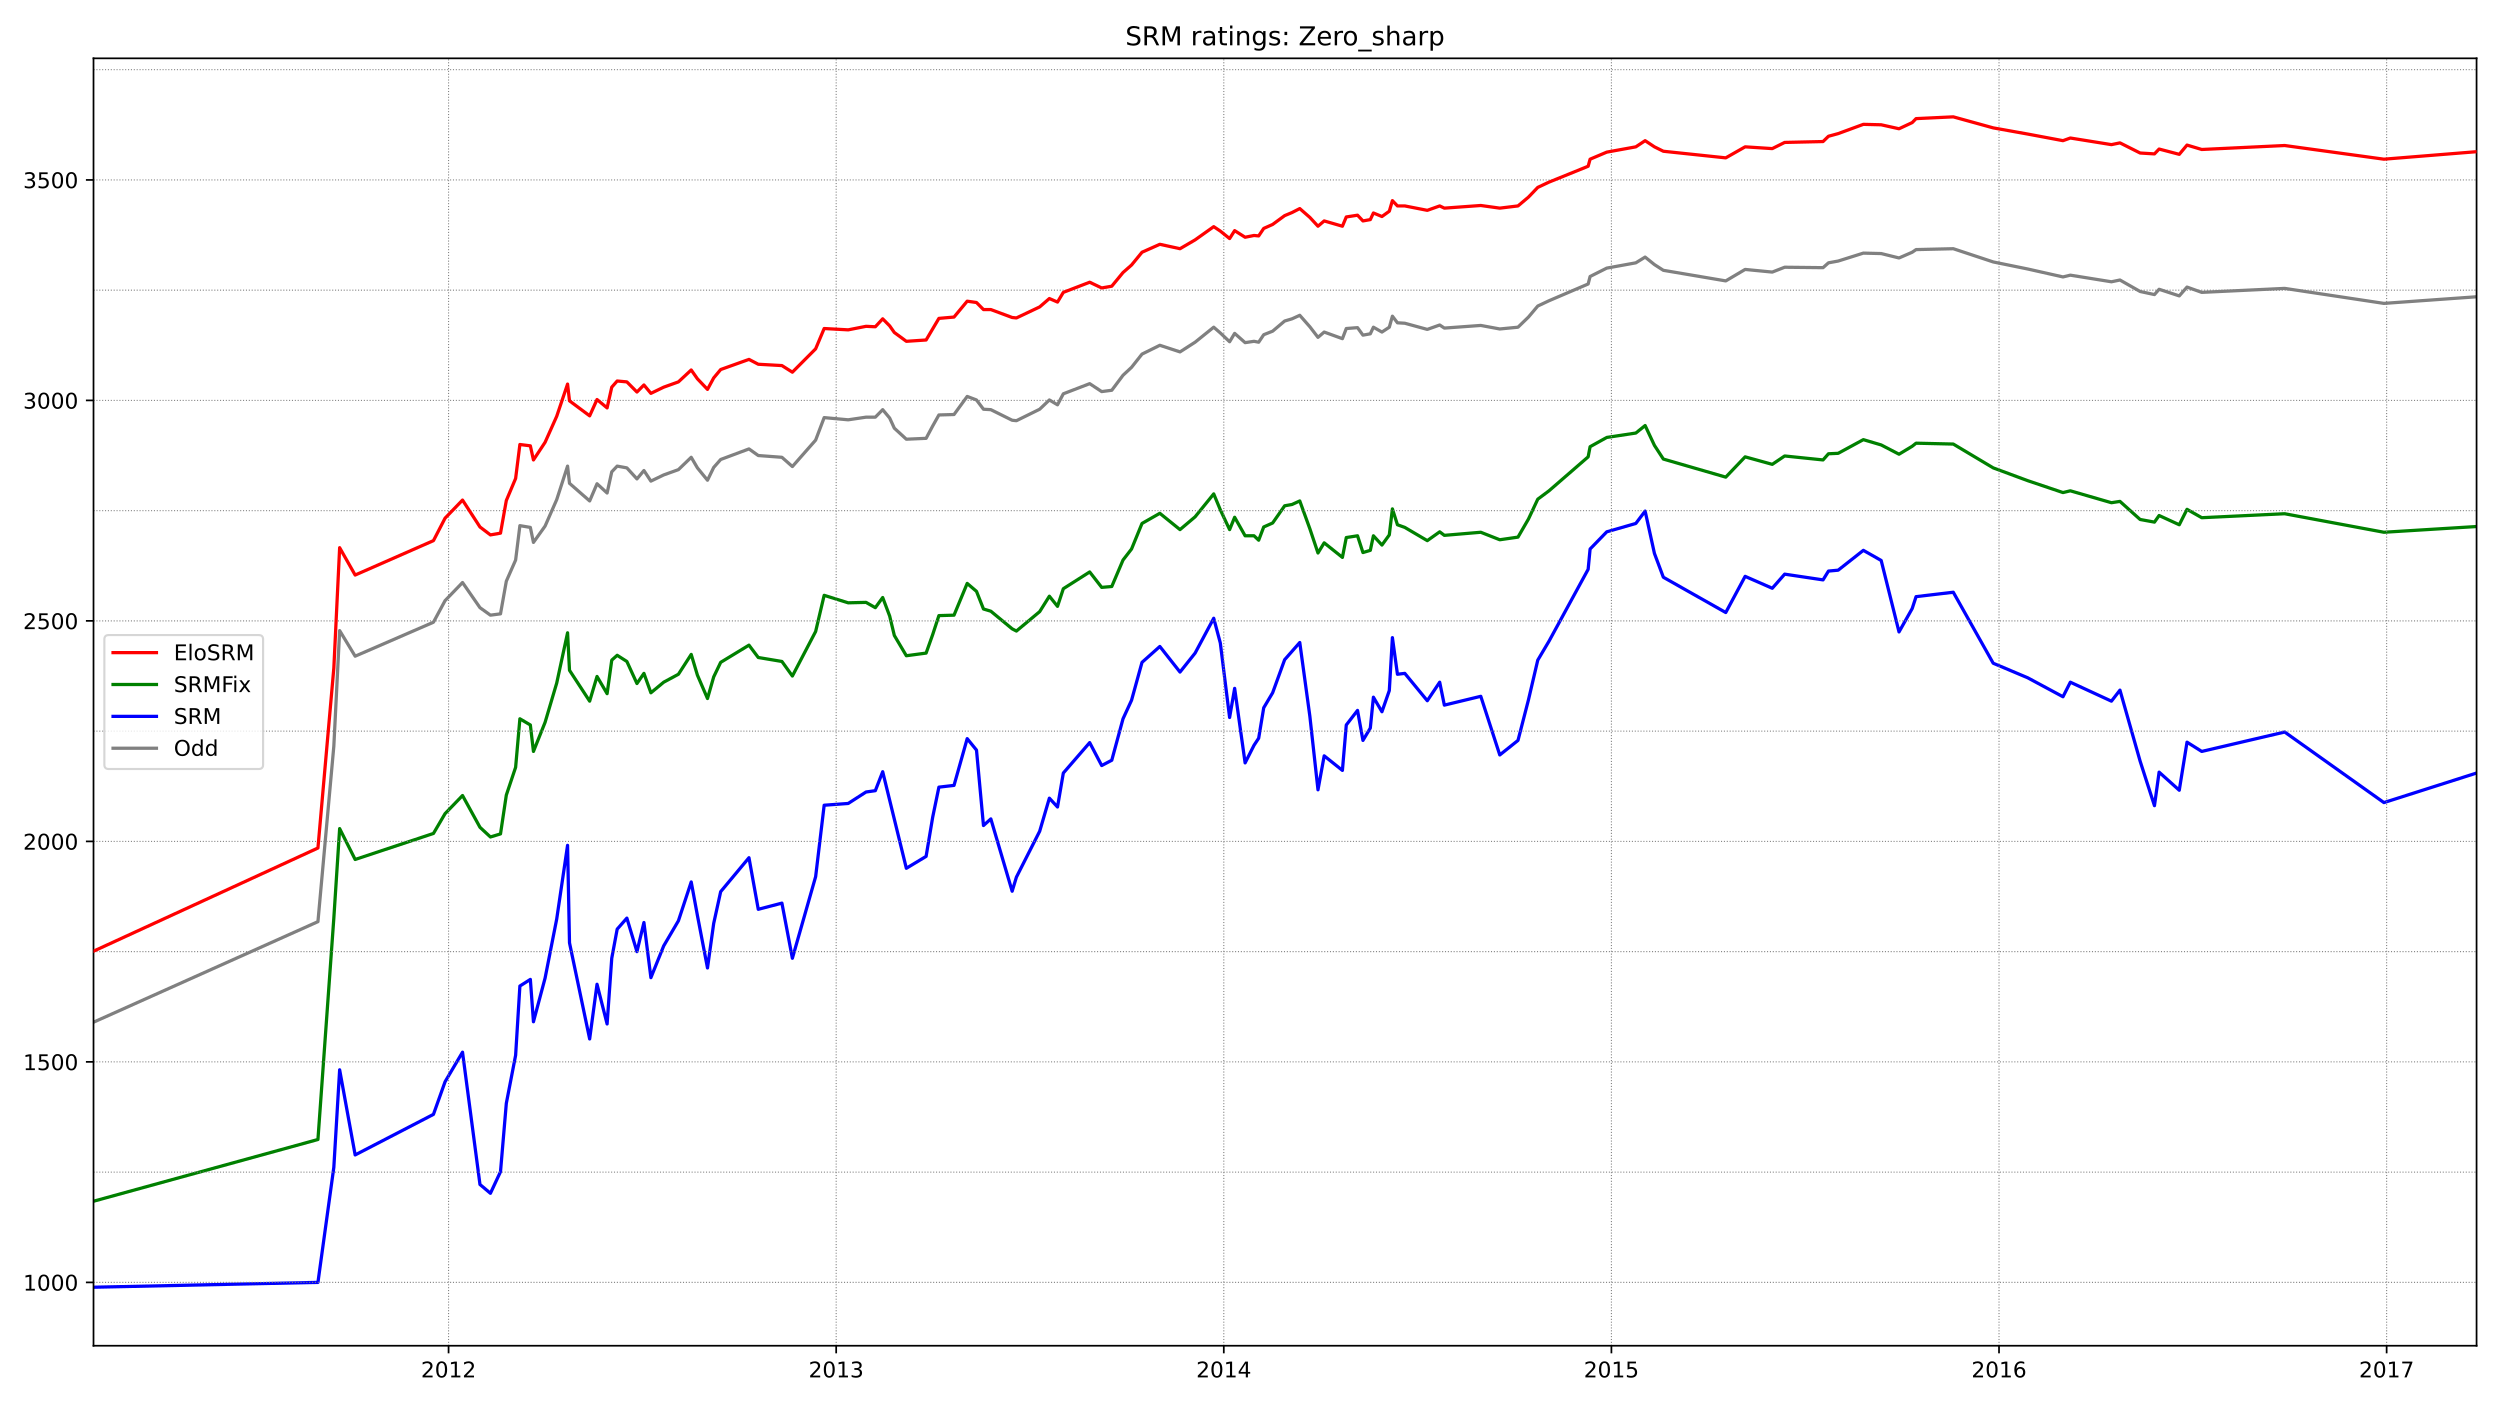 <?xml version="1.0" encoding="utf-8" standalone="no"?>
<!DOCTYPE svg PUBLIC "-//W3C//DTD SVG 1.1//EN"
  "http://www.w3.org/Graphics/SVG/1.1/DTD/svg11.dtd">
<!-- Created with matplotlib (https://matplotlib.org/) -->
<svg height="648pt" version="1.1" viewBox="0 0 1152 648" width="1152pt" xmlns="http://www.w3.org/2000/svg" xmlns:xlink="http://www.w3.org/1999/xlink">
 <defs>
  <style type="text/css">*{stroke-linecap:butt;stroke-linejoin:round;}</style>
 </defs>
 <g id="figure_1">
  <g id="patch_1">
   <path d="M 0 648 
L 1152 648 
L 1152 0 
L 0 0 
z
" style="fill:#ffffff;"/>
  </g>
  <g id="axes_1">
   <g id="patch_2">
    <path d="M 43.09 620.12 
L 1141.2 620.12 
L 1141.2 26.88 
L 43.09 26.88 
z
" style="fill:#ffffff;"/>
   </g>
   <g id="line2d_1">
    <path clip-path="url(#pbcc08c3bac)" d="M 43.09 471.028 
L 146.507 424.697 
L 153.83 343.821 
L 156.509 290.581 
L 163.653 302.367 
L 199.733 286.72 
L 205.092 276.763 
L 213.129 268.431 
L 221.167 280.014 
L 225.989 283.468 
L 230.633 282.859 
L 233.312 267.822 
L 237.599 258.068 
L 239.564 242.218 
L 244.386 243.03 
L 245.815 249.939 
L 251.174 242.421 
L 256.532 230.228 
L 261.533 214.785 
L 262.426 222.71 
L 271.714 230.838 
L 275.108 222.913 
L 279.752 227.18 
L 281.895 217.426 
L 284.396 214.785 
L 288.861 215.598 
L 293.505 220.678 
L 296.72 216.817 
L 299.935 221.694 
L 305.829 218.849 
L 312.616 216.41 
L 318.511 210.721 
L 321.368 215.598 
L 326.012 221.287 
L 328.87 215.394 
L 332.085 211.737 
L 345.124 206.86 
L 349.411 209.908 
L 360.306 210.721 
L 365.128 214.988 
L 375.845 202.796 
L 379.775 192.432 
L 390.849 193.448 
L 399.065 192.229 
L 403.352 192.229 
L 406.745 188.774 
L 409.96 192.635 
L 412.104 197.309 
L 417.641 202.389 
L 426.75 201.983 
L 429.786 196.293 
L 432.644 191.213 
L 439.61 191.01 
L 445.683 182.678 
L 449.969 184.304 
L 453.184 188.571 
L 456.578 188.774 
L 466.402 193.651 
L 468.366 193.854 
L 479.083 188.571 
L 483.549 184.304 
L 487.299 186.539 
L 489.979 181.459 
L 502.124 176.785 
L 507.661 180.443 
L 512.305 179.833 
L 517.485 172.924 
L 521.414 169.267 
L 526.237 163.17 
L 534.453 159.106 
L 543.741 162.154 
L 550.707 157.684 
L 559.28 150.775 
L 562.317 153.416 
L 566.603 157.481 
L 568.925 153.62 
L 573.748 157.887 
L 577.856 157.277 
L 579.999 157.684 
L 582.321 154.229 
L 586.429 152.604 
L 591.966 147.93 
L 595.36 146.914 
L 598.932 145.288 
L 603.576 150.572 
L 607.327 155.449 
L 610.185 153.01 
L 618.58 156.058 
L 620.366 151.384 
L 625.546 150.978 
L 628.046 154.432 
L 631.44 153.823 
L 632.869 150.775 
L 636.798 153.01 
L 640.192 150.775 
L 641.621 145.695 
L 643.943 148.743 
L 647.336 148.946 
L 657.696 151.791 
L 663.411 149.759 
L 665.555 151.181 
L 682.344 149.962 
L 691.096 151.588 
L 699.491 150.775 
L 704.314 146.101 
L 708.6 141.021 
L 713.78 138.582 
L 731.82 130.861 
L 732.713 127.406 
L 740.393 123.545 
L 753.789 121.107 
L 758.076 118.465 
L 762.363 121.92 
L 766.471 124.561 
L 795.227 129.438 
L 804.158 124.155 
L 816.661 125.374 
L 822.377 123.139 
L 840.059 123.342 
L 842.56 121.107 
L 847.025 120.294 
L 858.635 116.636 
L 866.851 116.839 
L 875.067 118.871 
L 881.14 116.23 
L 882.926 115.011 
L 900.073 114.604 
L 918.47 120.7 
L 934.367 123.952 
L 950.62 127.609 
L 954.014 126.796 
L 972.947 129.845 
L 976.876 129.032 
L 986.164 134.315 
L 992.773 135.738 
L 994.916 133.299 
L 1004.204 136.347 
L 1007.776 132.283 
L 1014.564 134.721 
L 1052.787 132.893 
L 1098.512 139.802 
L 1141.2 136.754 
L 1141.2 136.754 
" style="fill:none;stroke:#808080;stroke-linecap:square;stroke-width:1.5;"/>
   </g>
   <g id="line2d_2">
    <path clip-path="url(#pbcc08c3bac)" d="M 43.09 593.155 
L 146.507 590.919 
L 153.83 537.882 
L 156.509 492.974 
L 163.653 532.193 
L 199.733 513.498 
L 205.092 498.46 
L 213.129 484.846 
L 221.167 545.808 
L 225.989 549.872 
L 230.633 539.915 
L 233.312 508.418 
L 237.599 486.268 
L 239.564 454.365 
L 244.386 451.317 
L 245.815 470.824 
L 251.174 450.707 
L 256.532 423.477 
L 261.533 389.542 
L 262.426 434.451 
L 271.714 478.749 
L 275.108 453.552 
L 279.752 471.84 
L 281.895 441.563 
L 284.396 428.151 
L 288.861 423.071 
L 293.505 438.515 
L 296.72 425.103 
L 299.935 450.504 
L 305.829 435.873 
L 312.616 424.29 
L 318.511 406.408 
L 321.368 421.852 
L 326.012 446.033 
L 328.87 425.509 
L 332.085 410.879 
L 345.124 395.232 
L 349.411 419.007 
L 360.306 416.162 
L 365.128 441.563 
L 375.845 403.97 
L 379.775 371.05 
L 390.849 370.237 
L 399.065 364.954 
L 403.352 364.344 
L 406.745 355.607 
L 417.641 400.109 
L 426.75 394.622 
L 429.786 376.537 
L 432.644 362.719 
L 439.61 361.906 
L 445.683 340.366 
L 449.969 345.649 
L 453.184 380.398 
L 456.578 377.35 
L 466.402 410.675 
L 468.366 404.173 
L 479.083 383.039 
L 483.549 367.799 
L 487.299 371.863 
L 489.979 356.216 
L 502.124 342.195 
L 507.661 352.762 
L 512.305 350.323 
L 517.485 331.222 
L 521.414 322.687 
L 526.237 305.211 
L 534.453 297.896 
L 543.741 309.682 
L 550.707 300.944 
L 559.28 284.891 
L 562.317 296.27 
L 566.603 330.612 
L 568.925 317.201 
L 573.748 351.542 
L 577.856 343.414 
L 579.999 340.163 
L 582.321 326.142 
L 586.429 319.233 
L 591.966 303.992 
L 598.932 296.067 
L 603.576 330.003 
L 607.327 363.938 
L 610.185 348.291 
L 618.58 354.997 
L 620.366 334.067 
L 625.546 327.361 
L 628.046 341.179 
L 631.44 335.489 
L 632.869 321.265 
L 636.798 327.971 
L 640.192 318.217 
L 641.621 293.832 
L 643.943 310.698 
L 647.336 310.292 
L 657.696 322.89 
L 663.411 314.356 
L 665.555 324.922 
L 682.344 320.858 
L 691.096 347.885 
L 699.491 341.179 
L 704.314 322.484 
L 708.6 304.195 
L 713.78 295.458 
L 731.82 262.335 
L 732.713 252.987 
L 740.393 245.062 
L 753.789 241.202 
L 758.076 235.512 
L 762.363 255.02 
L 766.471 265.993 
L 795.227 282.249 
L 804.158 265.586 
L 816.661 271.073 
L 822.377 264.57 
L 840.059 267.212 
L 842.56 263.148 
L 847.025 262.741 
L 858.635 253.597 
L 866.851 258.271 
L 875.067 291.19 
L 881.14 280.42 
L 882.926 274.934 
L 900.073 272.902 
L 918.47 305.618 
L 934.367 312.324 
L 950.62 321.062 
L 954.014 314.356 
L 972.947 323.094 
L 976.876 318.013 
L 986.164 350.73 
L 992.773 371.253 
L 994.916 355.81 
L 1004.204 364.141 
L 1007.776 341.992 
L 1014.564 346.259 
L 1052.787 337.318 
L 1098.512 369.831 
L 1141.2 356.216 
L 1141.2 356.216 
" style="fill:none;stroke:#0000ff;stroke-linecap:square;stroke-width:1.5;"/>
   </g>
   <g id="matplotlib.axis_1">
    <g id="xtick_1">
     <g id="line2d_3">
      <defs>
       <path d="M 0 0 
L 0 3.5 
" id="m3143608133" style="stroke:#000000;stroke-width:0.8;"/>
      </defs>
      <g>
       <use style="stroke:#000000;stroke-width:0.8;" x="206.699" xlink:href="#m3143608133" y="620.12"/>
      </g>
     </g>
     <g id="text_1">
      <!-- 2012 -->
      <g transform="translate(193.974 634.718)scale(0.1 -0.1)">
       <defs>
        <path d="M 19.188 8.297 
L 53.609 8.297 
L 53.609 0 
L 7.328 0 
L 7.328 8.297 
Q 12.938 14.109 22.625 23.891 
Q 32.328 33.688 34.812 36.531 
Q 39.547 41.844 41.422 45.531 
Q 43.312 49.219 43.312 52.781 
Q 43.312 58.594 39.234 62.25 
Q 35.156 65.922 28.609 65.922 
Q 23.969 65.922 18.812 64.312 
Q 13.672 62.703 7.812 59.422 
L 7.812 69.391 
Q 13.766 71.781 18.938 73 
Q 24.125 74.219 28.422 74.219 
Q 39.75 74.219 46.484 68.547 
Q 53.219 62.891 53.219 53.422 
Q 53.219 48.922 51.531 44.891 
Q 49.859 40.875 45.406 35.406 
Q 44.188 33.984 37.641 27.219 
Q 31.109 20.453 19.188 8.297 
z
" id="DejaVuSans-50"/>
        <path d="M 31.781 66.406 
Q 24.172 66.406 20.328 58.906 
Q 16.5 51.422 16.5 36.375 
Q 16.5 21.391 20.328 13.891 
Q 24.172 6.391 31.781 6.391 
Q 39.453 6.391 43.281 13.891 
Q 47.125 21.391 47.125 36.375 
Q 47.125 51.422 43.281 58.906 
Q 39.453 66.406 31.781 66.406 
z
M 31.781 74.219 
Q 44.047 74.219 50.516 64.516 
Q 56.984 54.828 56.984 36.375 
Q 56.984 17.969 50.516 8.266 
Q 44.047 -1.422 31.781 -1.422 
Q 19.531 -1.422 13.062 8.266 
Q 6.594 17.969 6.594 36.375 
Q 6.594 54.828 13.062 64.516 
Q 19.531 74.219 31.781 74.219 
z
" id="DejaVuSans-48"/>
        <path d="M 12.406 8.297 
L 28.516 8.297 
L 28.516 63.922 
L 10.984 60.406 
L 10.984 69.391 
L 28.422 72.906 
L 38.281 72.906 
L 38.281 8.297 
L 54.391 8.297 
L 54.391 0 
L 12.406 0 
z
" id="DejaVuSans-49"/>
       </defs>
       <use xlink:href="#DejaVuSans-50"/>
       <use x="63.623" xlink:href="#DejaVuSans-48"/>
       <use x="127.246" xlink:href="#DejaVuSans-49"/>
       <use x="190.869" xlink:href="#DejaVuSans-50"/>
      </g>
     </g>
    </g>
    <g id="xtick_2">
     <g id="line2d_4">
      <g>
       <use style="stroke:#000000;stroke-width:0.8;" x="385.312" xlink:href="#m3143608133" y="620.12"/>
      </g>
     </g>
     <g id="text_2">
      <!-- 2013 -->
      <g transform="translate(372.587 634.718)scale(0.1 -0.1)">
       <defs>
        <path d="M 40.578 39.312 
Q 47.656 37.797 51.625 33 
Q 55.609 28.219 55.609 21.188 
Q 55.609 10.406 48.188 4.484 
Q 40.766 -1.422 27.094 -1.422 
Q 22.516 -1.422 17.656 -0.516 
Q 12.797 0.391 7.625 2.203 
L 7.625 11.719 
Q 11.719 9.328 16.594 8.109 
Q 21.484 6.891 26.812 6.891 
Q 36.078 6.891 40.938 10.547 
Q 45.797 14.203 45.797 21.188 
Q 45.797 27.641 41.281 31.266 
Q 36.766 34.906 28.719 34.906 
L 20.219 34.906 
L 20.219 43.016 
L 29.109 43.016 
Q 36.375 43.016 40.234 45.922 
Q 44.094 48.828 44.094 54.297 
Q 44.094 59.906 40.109 62.906 
Q 36.141 65.922 28.719 65.922 
Q 24.656 65.922 20.016 65.031 
Q 15.375 64.156 9.812 62.312 
L 9.812 71.094 
Q 15.438 72.656 20.344 73.438 
Q 25.25 74.219 29.594 74.219 
Q 40.828 74.219 47.359 69.109 
Q 53.906 64.016 53.906 55.328 
Q 53.906 49.266 50.438 45.094 
Q 46.969 40.922 40.578 39.312 
z
" id="DejaVuSans-51"/>
       </defs>
       <use xlink:href="#DejaVuSans-50"/>
       <use x="63.623" xlink:href="#DejaVuSans-48"/>
       <use x="127.246" xlink:href="#DejaVuSans-49"/>
       <use x="190.869" xlink:href="#DejaVuSans-51"/>
      </g>
     </g>
    </g>
    <g id="xtick_3">
     <g id="line2d_5">
      <g>
       <use style="stroke:#000000;stroke-width:0.8;" x="563.924" xlink:href="#m3143608133" y="620.12"/>
      </g>
     </g>
     <g id="text_3">
      <!-- 2014 -->
      <g transform="translate(551.199 634.718)scale(0.1 -0.1)">
       <defs>
        <path d="M 37.797 64.312 
L 12.891 25.391 
L 37.797 25.391 
z
M 35.203 72.906 
L 47.609 72.906 
L 47.609 25.391 
L 58.016 25.391 
L 58.016 17.188 
L 47.609 17.188 
L 47.609 0 
L 37.797 0 
L 37.797 17.188 
L 4.891 17.188 
L 4.891 26.703 
z
" id="DejaVuSans-52"/>
       </defs>
       <use xlink:href="#DejaVuSans-50"/>
       <use x="63.623" xlink:href="#DejaVuSans-48"/>
       <use x="127.246" xlink:href="#DejaVuSans-49"/>
       <use x="190.869" xlink:href="#DejaVuSans-52"/>
      </g>
     </g>
    </g>
    <g id="xtick_4">
     <g id="line2d_6">
      <g>
       <use style="stroke:#000000;stroke-width:0.8;" x="742.537" xlink:href="#m3143608133" y="620.12"/>
      </g>
     </g>
     <g id="text_4">
      <!-- 2015 -->
      <g transform="translate(729.812 634.718)scale(0.1 -0.1)">
       <defs>
        <path d="M 10.797 72.906 
L 49.516 72.906 
L 49.516 64.594 
L 19.828 64.594 
L 19.828 46.734 
Q 21.969 47.469 24.109 47.828 
Q 26.266 48.188 28.422 48.188 
Q 40.625 48.188 47.75 41.5 
Q 54.891 34.812 54.891 23.391 
Q 54.891 11.625 47.562 5.094 
Q 40.234 -1.422 26.906 -1.422 
Q 22.312 -1.422 17.547 -0.641 
Q 12.797 0.141 7.719 1.703 
L 7.719 11.625 
Q 12.109 9.234 16.797 8.062 
Q 21.484 6.891 26.703 6.891 
Q 35.156 6.891 40.078 11.328 
Q 45.016 15.766 45.016 23.391 
Q 45.016 31 40.078 35.438 
Q 35.156 39.891 26.703 39.891 
Q 22.75 39.891 18.812 39.016 
Q 14.891 38.141 10.797 36.281 
z
" id="DejaVuSans-53"/>
       </defs>
       <use xlink:href="#DejaVuSans-50"/>
       <use x="63.623" xlink:href="#DejaVuSans-48"/>
       <use x="127.246" xlink:href="#DejaVuSans-49"/>
       <use x="190.869" xlink:href="#DejaVuSans-53"/>
      </g>
     </g>
    </g>
    <g id="xtick_5">
     <g id="line2d_7">
      <g>
       <use style="stroke:#000000;stroke-width:0.8;" x="921.149" xlink:href="#m3143608133" y="620.12"/>
      </g>
     </g>
     <g id="text_5">
      <!-- 2016 -->
      <g transform="translate(908.424 634.718)scale(0.1 -0.1)">
       <defs>
        <path d="M 33.016 40.375 
Q 26.375 40.375 22.484 35.828 
Q 18.609 31.297 18.609 23.391 
Q 18.609 15.531 22.484 10.953 
Q 26.375 6.391 33.016 6.391 
Q 39.656 6.391 43.531 10.953 
Q 47.406 15.531 47.406 23.391 
Q 47.406 31.297 43.531 35.828 
Q 39.656 40.375 33.016 40.375 
z
M 52.594 71.297 
L 52.594 62.312 
Q 48.875 64.062 45.094 64.984 
Q 41.312 65.922 37.594 65.922 
Q 27.828 65.922 22.672 59.328 
Q 17.531 52.734 16.797 39.406 
Q 19.672 43.656 24.016 45.922 
Q 28.375 48.188 33.594 48.188 
Q 44.578 48.188 50.953 41.516 
Q 57.328 34.859 57.328 23.391 
Q 57.328 12.156 50.688 5.359 
Q 44.047 -1.422 33.016 -1.422 
Q 20.359 -1.422 13.672 8.266 
Q 6.984 17.969 6.984 36.375 
Q 6.984 53.656 15.188 63.938 
Q 23.391 74.219 37.203 74.219 
Q 40.922 74.219 44.703 73.484 
Q 48.484 72.75 52.594 71.297 
z
" id="DejaVuSans-54"/>
       </defs>
       <use xlink:href="#DejaVuSans-50"/>
       <use x="63.623" xlink:href="#DejaVuSans-48"/>
       <use x="127.246" xlink:href="#DejaVuSans-49"/>
       <use x="190.869" xlink:href="#DejaVuSans-54"/>
      </g>
     </g>
    </g>
    <g id="xtick_6">
     <g id="line2d_8">
      <g>
       <use style="stroke:#000000;stroke-width:0.8;" x="1099.762" xlink:href="#m3143608133" y="620.12"/>
      </g>
     </g>
     <g id="text_6">
      <!-- 2017 -->
      <g transform="translate(1087.037 634.718)scale(0.1 -0.1)">
       <defs>
        <path d="M 8.203 72.906 
L 55.078 72.906 
L 55.078 68.703 
L 28.609 0 
L 18.312 0 
L 43.219 64.594 
L 8.203 64.594 
z
" id="DejaVuSans-55"/>
       </defs>
       <use xlink:href="#DejaVuSans-50"/>
       <use x="63.623" xlink:href="#DejaVuSans-48"/>
       <use x="127.246" xlink:href="#DejaVuSans-49"/>
       <use x="190.869" xlink:href="#DejaVuSans-55"/>
      </g>
     </g>
    </g>
   </g>
   <g id="matplotlib.axis_2">
    <g id="ytick_1">
     <g id="line2d_9">
      <defs>
       <path d="M 0 0 
L -3.5 0 
" id="mf560a8e927" style="stroke:#000000;stroke-width:0.8;"/>
      </defs>
      <g>
       <use style="stroke:#000000;stroke-width:0.8;" x="43.09" xlink:href="#mf560a8e927" y="590.919"/>
      </g>
     </g>
     <g id="text_7">
      <!-- 1000 -->
      <g transform="translate(10.64 594.718)scale(0.1 -0.1)">
       <use xlink:href="#DejaVuSans-49"/>
       <use x="63.623" xlink:href="#DejaVuSans-48"/>
       <use x="127.246" xlink:href="#DejaVuSans-48"/>
       <use x="190.869" xlink:href="#DejaVuSans-48"/>
      </g>
     </g>
    </g>
    <g id="ytick_2">
     <g id="line2d_10">
      <g>
       <use style="stroke:#000000;stroke-width:0.8;" x="43.09" xlink:href="#mf560a8e927" y="489.316"/>
      </g>
     </g>
     <g id="text_8">
      <!-- 1500 -->
      <g transform="translate(10.64 493.115)scale(0.1 -0.1)">
       <use xlink:href="#DejaVuSans-49"/>
       <use x="63.623" xlink:href="#DejaVuSans-53"/>
       <use x="127.246" xlink:href="#DejaVuSans-48"/>
       <use x="190.869" xlink:href="#DejaVuSans-48"/>
      </g>
     </g>
    </g>
    <g id="ytick_3">
     <g id="line2d_11">
      <g>
       <use style="stroke:#000000;stroke-width:0.8;" x="43.09" xlink:href="#mf560a8e927" y="387.713"/>
      </g>
     </g>
     <g id="text_9">
      <!-- 2000 -->
      <g transform="translate(10.64 391.512)scale(0.1 -0.1)">
       <use xlink:href="#DejaVuSans-50"/>
       <use x="63.623" xlink:href="#DejaVuSans-48"/>
       <use x="127.246" xlink:href="#DejaVuSans-48"/>
       <use x="190.869" xlink:href="#DejaVuSans-48"/>
      </g>
     </g>
    </g>
    <g id="ytick_4">
     <g id="line2d_12">
      <g>
       <use style="stroke:#000000;stroke-width:0.8;" x="43.09" xlink:href="#mf560a8e927" y="286.11"/>
      </g>
     </g>
     <g id="text_10">
      <!-- 2500 -->
      <g transform="translate(10.64 289.909)scale(0.1 -0.1)">
       <use xlink:href="#DejaVuSans-50"/>
       <use x="63.623" xlink:href="#DejaVuSans-53"/>
       <use x="127.246" xlink:href="#DejaVuSans-48"/>
       <use x="190.869" xlink:href="#DejaVuSans-48"/>
      </g>
     </g>
    </g>
    <g id="ytick_5">
     <g id="line2d_13">
      <g>
       <use style="stroke:#000000;stroke-width:0.8;" x="43.09" xlink:href="#mf560a8e927" y="184.507"/>
      </g>
     </g>
     <g id="text_11">
      <!-- 3000 -->
      <g transform="translate(10.64 188.306)scale(0.1 -0.1)">
       <use xlink:href="#DejaVuSans-51"/>
       <use x="63.623" xlink:href="#DejaVuSans-48"/>
       <use x="127.246" xlink:href="#DejaVuSans-48"/>
       <use x="190.869" xlink:href="#DejaVuSans-48"/>
      </g>
     </g>
    </g>
    <g id="ytick_6">
     <g id="line2d_14">
      <g>
       <use style="stroke:#000000;stroke-width:0.8;" x="43.09" xlink:href="#mf560a8e927" y="82.904"/>
      </g>
     </g>
     <g id="text_12">
      <!-- 3500 -->
      <g transform="translate(10.64 86.703)scale(0.1 -0.1)">
       <use xlink:href="#DejaVuSans-51"/>
       <use x="63.623" xlink:href="#DejaVuSans-53"/>
       <use x="127.246" xlink:href="#DejaVuSans-48"/>
       <use x="190.869" xlink:href="#DejaVuSans-48"/>
      </g>
     </g>
    </g>
   </g>
   <g id="line2d_15">
    <path clip-path="url(#pbcc08c3bac)" d="M 43.09 553.529 
L 146.507 525.08 
L 153.83 423.071 
L 156.509 381.82 
L 163.653 396.045 
L 199.733 384.055 
L 205.092 374.911 
L 213.129 366.58 
L 221.167 381.211 
L 225.989 385.681 
L 230.633 384.259 
L 233.312 366.376 
L 237.599 353.575 
L 239.564 331.222 
L 244.386 334.067 
L 245.815 346.259 
L 251.174 332.847 
L 256.532 314.762 
L 261.533 291.597 
L 262.426 308.869 
L 271.714 323.094 
L 275.108 311.714 
L 279.752 319.639 
L 281.895 304.195 
L 284.396 301.96 
L 288.861 304.805 
L 293.505 314.965 
L 296.72 310.292 
L 299.935 319.233 
L 305.829 314.356 
L 312.616 310.698 
L 318.511 301.554 
L 321.368 311.104 
L 326.012 321.874 
L 328.87 311.917 
L 332.085 305.211 
L 345.124 297.286 
L 349.411 302.976 
L 360.306 304.805 
L 365.128 311.511 
L 375.845 290.987 
L 379.775 274.324 
L 390.849 277.779 
L 399.065 277.575 
L 403.352 280.014 
L 406.745 275.34 
L 409.96 283.875 
L 412.104 292.816 
L 417.641 302.163 
L 426.75 300.944 
L 429.786 292.409 
L 432.644 283.672 
L 439.61 283.468 
L 445.683 268.838 
L 449.969 272.495 
L 453.184 280.624 
L 456.578 281.64 
L 466.402 289.768 
L 468.366 290.784 
L 479.083 281.843 
L 483.549 274.731 
L 487.299 279.404 
L 489.979 271.276 
L 502.124 263.554 
L 507.661 270.666 
L 512.305 270.26 
L 517.485 258.068 
L 521.414 252.987 
L 526.237 241.202 
L 534.453 236.528 
L 543.741 244.046 
L 550.707 238.153 
L 559.28 227.587 
L 562.317 234.902 
L 566.603 244.046 
L 568.925 238.357 
L 573.748 246.891 
L 577.856 246.891 
L 579.999 248.923 
L 582.321 242.827 
L 586.429 240.998 
L 591.966 233.073 
L 595.36 232.464 
L 598.932 230.838 
L 603.576 243.64 
L 607.327 254.816 
L 610.185 250.143 
L 618.58 256.848 
L 620.366 247.704 
L 625.546 246.891 
L 628.046 254.613 
L 631.44 253.597 
L 632.869 246.891 
L 636.798 251.159 
L 640.192 246.485 
L 641.621 234.496 
L 643.943 241.811 
L 647.336 243.03 
L 657.696 249.127 
L 663.411 245.062 
L 665.555 246.688 
L 682.344 245.266 
L 691.096 248.72 
L 699.491 247.501 
L 704.314 239.169 
L 708.6 230.025 
L 713.78 226.164 
L 731.82 210.517 
L 732.713 205.844 
L 740.393 201.576 
L 753.789 199.544 
L 758.076 196.09 
L 762.363 205.234 
L 766.471 211.533 
L 795.227 219.865 
L 804.158 210.517 
L 816.661 213.972 
L 822.377 210.111 
L 840.059 211.94 
L 842.56 209.095 
L 847.025 208.892 
L 858.635 202.592 
L 866.851 205.031 
L 875.067 209.298 
L 881.14 205.64 
L 882.926 204.218 
L 900.073 204.624 
L 918.47 215.598 
L 934.367 221.491 
L 950.62 226.977 
L 954.014 226.164 
L 972.947 231.651 
L 976.876 231.041 
L 986.164 239.373 
L 992.773 240.592 
L 994.916 237.544 
L 1004.204 241.811 
L 1007.776 234.699 
L 1014.564 238.56 
L 1052.787 236.731 
L 1098.512 245.266 
L 1141.2 242.624 
L 1141.2 242.624 
" style="fill:none;stroke:#008000;stroke-linecap:square;stroke-width:1.5;"/>
   </g>
   <g id="line2d_16">
    <path clip-path="url(#pbcc08c3bac)" d="M 43.09 590.919 
L 1141.2 590.919 
" style="fill:none;stroke:#808080;stroke-dasharray:0.5,0.825;stroke-dashoffset:0;stroke-width:0.5;"/>
   </g>
   <g id="line2d_17">
    <path clip-path="url(#pbcc08c3bac)" d="M 43.09 540.118 
L 1141.2 540.118 
" style="fill:none;stroke:#808080;stroke-dasharray:0.5,0.825;stroke-dashoffset:0;stroke-width:0.5;"/>
   </g>
   <g id="line2d_18">
    <path clip-path="url(#pbcc08c3bac)" d="M 43.09 489.316 
L 1141.2 489.316 
" style="fill:none;stroke:#808080;stroke-dasharray:0.5,0.825;stroke-dashoffset:0;stroke-width:0.5;"/>
   </g>
   <g id="line2d_19">
    <path clip-path="url(#pbcc08c3bac)" d="M 43.09 438.515 
L 1141.2 438.515 
" style="fill:none;stroke:#808080;stroke-dasharray:0.5,0.825;stroke-dashoffset:0;stroke-width:0.5;"/>
   </g>
   <g id="line2d_20">
    <path clip-path="url(#pbcc08c3bac)" d="M 43.09 387.713 
L 1141.2 387.713 
" style="fill:none;stroke:#808080;stroke-dasharray:0.5,0.825;stroke-dashoffset:0;stroke-width:0.5;"/>
   </g>
   <g id="line2d_21">
    <path clip-path="url(#pbcc08c3bac)" d="M 43.09 336.912 
L 1141.2 336.912 
" style="fill:none;stroke:#808080;stroke-dasharray:0.5,0.825;stroke-dashoffset:0;stroke-width:0.5;"/>
   </g>
   <g id="line2d_22">
    <path clip-path="url(#pbcc08c3bac)" d="M 43.09 286.11 
L 1141.2 286.11 
" style="fill:none;stroke:#808080;stroke-dasharray:0.5,0.825;stroke-dashoffset:0;stroke-width:0.5;"/>
   </g>
   <g id="line2d_23">
    <path clip-path="url(#pbcc08c3bac)" d="M 43.09 235.309 
L 1141.2 235.309 
" style="fill:none;stroke:#808080;stroke-dasharray:0.5,0.825;stroke-dashoffset:0;stroke-width:0.5;"/>
   </g>
   <g id="line2d_24">
    <path clip-path="url(#pbcc08c3bac)" d="M 43.09 184.507 
L 1141.2 184.507 
" style="fill:none;stroke:#808080;stroke-dasharray:0.5,0.825;stroke-dashoffset:0;stroke-width:0.5;"/>
   </g>
   <g id="line2d_25">
    <path clip-path="url(#pbcc08c3bac)" d="M 43.09 133.705 
L 1141.2 133.705 
" style="fill:none;stroke:#808080;stroke-dasharray:0.5,0.825;stroke-dashoffset:0;stroke-width:0.5;"/>
   </g>
   <g id="line2d_26">
    <path clip-path="url(#pbcc08c3bac)" d="M 43.09 82.904 
L 1141.2 82.904 
" style="fill:none;stroke:#808080;stroke-dasharray:0.5,0.825;stroke-dashoffset:0;stroke-width:0.5;"/>
   </g>
   <g id="line2d_27">
    <path clip-path="url(#pbcc08c3bac)" d="M 43.09 32.102 
L 1141.2 32.102 
" style="fill:none;stroke:#808080;stroke-dasharray:0.5,0.825;stroke-dashoffset:0;stroke-width:0.5;"/>
   </g>
   <g id="line2d_28">
    <path clip-path="url(#pbcc08c3bac)" d="M 206.699 620.12 
L 206.699 26.88 
" style="fill:none;stroke:#808080;stroke-dasharray:0.5,0.825;stroke-dashoffset:0;stroke-width:0.5;"/>
   </g>
   <g id="line2d_29">
    <path clip-path="url(#pbcc08c3bac)" d="M 385.312 620.12 
L 385.312 26.88 
" style="fill:none;stroke:#808080;stroke-dasharray:0.5,0.825;stroke-dashoffset:0;stroke-width:0.5;"/>
   </g>
   <g id="line2d_30">
    <path clip-path="url(#pbcc08c3bac)" d="M 563.924 620.12 
L 563.924 26.88 
" style="fill:none;stroke:#808080;stroke-dasharray:0.5,0.825;stroke-dashoffset:0;stroke-width:0.5;"/>
   </g>
   <g id="line2d_31">
    <path clip-path="url(#pbcc08c3bac)" d="M 742.537 620.12 
L 742.537 26.88 
" style="fill:none;stroke:#808080;stroke-dasharray:0.5,0.825;stroke-dashoffset:0;stroke-width:0.5;"/>
   </g>
   <g id="line2d_32">
    <path clip-path="url(#pbcc08c3bac)" d="M 921.149 620.12 
L 921.149 26.88 
" style="fill:none;stroke:#808080;stroke-dasharray:0.5,0.825;stroke-dashoffset:0;stroke-width:0.5;"/>
   </g>
   <g id="line2d_33">
    <path clip-path="url(#pbcc08c3bac)" d="M 1099.762 620.12 
L 1099.762 26.88 
" style="fill:none;stroke:#808080;stroke-dasharray:0.5,0.825;stroke-dashoffset:0;stroke-width:0.5;"/>
   </g>
   <g id="patch_3">
    <path d="M 43.09 620.12 
L 43.09 26.88 
" style="fill:none;stroke:#000000;stroke-linecap:square;stroke-linejoin:miter;stroke-width:0.8;"/>
   </g>
   <g id="patch_4">
    <path d="M 1141.2 620.12 
L 1141.2 26.88 
" style="fill:none;stroke:#000000;stroke-linecap:square;stroke-linejoin:miter;stroke-width:0.8;"/>
   </g>
   <g id="patch_5">
    <path d="M 43.09 620.12 
L 1141.2 620.12 
" style="fill:none;stroke:#000000;stroke-linecap:square;stroke-linejoin:miter;stroke-width:0.8;"/>
   </g>
   <g id="patch_6">
    <path d="M 43.09 26.88 
L 1141.2 26.88 
" style="fill:none;stroke:#000000;stroke-linecap:square;stroke-linejoin:miter;stroke-width:0.8;"/>
   </g>
   <g id="line2d_34">
    <path clip-path="url(#pbcc08c3bac)" d="M 43.09 438.311 
L 146.507 390.761 
L 153.83 307.853 
L 156.509 252.378 
L 163.653 264.977 
L 199.733 249.127 
L 205.092 238.763 
L 213.129 230.432 
L 221.167 242.827 
L 225.989 246.485 
L 230.633 245.672 
L 233.312 230.635 
L 237.599 220.474 
L 239.564 204.828 
L 244.386 205.437 
L 245.815 211.94 
L 251.174 203.812 
L 256.532 191.822 
L 261.533 176.988 
L 262.426 184.71 
L 271.714 191.619 
L 275.108 184.101 
L 279.752 187.962 
L 281.895 178.411 
L 284.396 175.566 
L 288.861 175.972 
L 293.505 180.646 
L 296.72 177.395 
L 299.935 181.256 
L 305.829 178.411 
L 312.616 175.972 
L 318.511 170.486 
L 321.368 174.55 
L 326.012 179.427 
L 328.87 174.143 
L 332.085 170.283 
L 345.124 165.609 
L 349.411 167.844 
L 360.306 168.454 
L 365.128 171.502 
L 375.845 160.732 
L 379.775 151.384 
L 390.849 151.994 
L 399.065 150.368 
L 403.352 150.572 
L 406.745 146.914 
L 409.96 150.165 
L 412.104 153.213 
L 417.641 157.277 
L 426.75 156.668 
L 432.644 146.711 
L 439.61 146.101 
L 445.683 138.786 
L 449.969 139.395 
L 453.184 142.647 
L 456.578 142.647 
L 466.402 146.304 
L 468.366 146.507 
L 479.083 141.427 
L 483.549 137.566 
L 487.299 139.192 
L 489.979 134.721 
L 502.124 130.048 
L 507.661 132.689 
L 512.305 131.877 
L 517.485 125.577 
L 521.414 122.123 
L 526.237 116.23 
L 534.453 112.572 
L 543.741 114.604 
L 550.707 110.54 
L 559.28 104.444 
L 562.317 106.476 
L 566.603 109.93 
L 568.925 106.273 
L 573.748 109.321 
L 577.856 108.508 
L 579.999 108.711 
L 582.321 105.257 
L 586.429 103.428 
L 591.966 99.364 
L 595.36 97.941 
L 598.932 96.112 
L 603.576 100.176 
L 607.327 104.241 
L 610.185 101.802 
L 618.58 104.241 
L 620.366 99.973 
L 625.546 99.16 
L 628.046 101.802 
L 631.44 101.192 
L 632.869 98.144 
L 636.798 99.77 
L 640.192 97.332 
L 641.621 92.455 
L 643.943 94.893 
L 647.336 94.893 
L 657.696 96.925 
L 663.411 94.893 
L 665.555 95.909 
L 682.344 94.69 
L 691.096 95.909 
L 699.491 94.893 
L 704.314 90.829 
L 708.6 86.358 
L 713.78 83.92 
L 731.82 76.605 
L 732.713 73.353 
L 740.393 70.102 
L 753.789 67.663 
L 758.076 64.819 
L 762.363 67.663 
L 766.471 69.696 
L 795.227 72.744 
L 804.158 67.663 
L 816.661 68.476 
L 822.377 65.631 
L 840.059 65.225 
L 842.56 62.787 
L 847.025 61.567 
L 858.635 57.3 
L 866.851 57.503 
L 875.067 59.332 
L 881.14 56.487 
L 882.926 54.658 
L 900.073 53.845 
L 918.47 58.926 
L 934.367 61.77 
L 950.62 64.819 
L 954.014 63.599 
L 972.947 66.647 
L 976.876 65.835 
L 986.164 70.508 
L 992.773 70.915 
L 994.916 68.68 
L 1004.204 71.118 
L 1007.776 66.851 
L 1014.564 68.883 
L 1052.787 67.054 
L 1098.512 73.353 
L 1141.2 69.899 
L 1141.2 69.899 
" style="fill:none;stroke:#ff0000;stroke-linecap:square;stroke-width:1.5;"/>
   </g>
   <g id="text_13">
    <!-- SRM ratings: Zero_sharp -->
    <g transform="translate(518.57 20.88)scale(0.12 -0.12)">
     <defs>
      <path d="M 53.516 70.516 
L 53.516 60.891 
Q 47.906 63.578 42.922 64.891 
Q 37.938 66.219 33.297 66.219 
Q 25.25 66.219 20.875 63.094 
Q 16.5 59.969 16.5 54.203 
Q 16.5 49.359 19.406 46.891 
Q 22.312 44.438 30.422 42.922 
L 36.375 41.703 
Q 47.406 39.594 52.656 34.297 
Q 57.906 29 57.906 20.125 
Q 57.906 9.516 50.797 4.047 
Q 43.703 -1.422 29.984 -1.422 
Q 24.812 -1.422 18.969 -0.25 
Q 13.141 0.922 6.891 3.219 
L 6.891 13.375 
Q 12.891 10.016 18.656 8.297 
Q 24.422 6.594 29.984 6.594 
Q 38.422 6.594 43.016 9.906 
Q 47.609 13.234 47.609 19.391 
Q 47.609 24.75 44.312 27.781 
Q 41.016 30.812 33.5 32.328 
L 27.484 33.5 
Q 16.453 35.688 11.516 40.375 
Q 6.594 45.062 6.594 53.422 
Q 6.594 63.094 13.406 68.656 
Q 20.219 74.219 32.172 74.219 
Q 37.312 74.219 42.625 73.281 
Q 47.953 72.359 53.516 70.516 
z
" id="DejaVuSans-83"/>
      <path d="M 44.391 34.188 
Q 47.562 33.109 50.562 29.594 
Q 53.562 26.078 56.594 19.922 
L 66.609 0 
L 56 0 
L 46.688 18.703 
Q 43.062 26.031 39.672 28.422 
Q 36.281 30.812 30.422 30.812 
L 19.672 30.812 
L 19.672 0 
L 9.812 0 
L 9.812 72.906 
L 32.078 72.906 
Q 44.578 72.906 50.734 67.672 
Q 56.891 62.453 56.891 51.906 
Q 56.891 45.016 53.688 40.469 
Q 50.484 35.938 44.391 34.188 
z
M 19.672 64.797 
L 19.672 38.922 
L 32.078 38.922 
Q 39.203 38.922 42.844 42.219 
Q 46.484 45.516 46.484 51.906 
Q 46.484 58.297 42.844 61.547 
Q 39.203 64.797 32.078 64.797 
z
" id="DejaVuSans-82"/>
      <path d="M 9.812 72.906 
L 24.516 72.906 
L 43.109 23.297 
L 61.812 72.906 
L 76.516 72.906 
L 76.516 0 
L 66.891 0 
L 66.891 64.016 
L 48.094 14.016 
L 38.188 14.016 
L 19.391 64.016 
L 19.391 0 
L 9.812 0 
z
" id="DejaVuSans-77"/>
      <path id="DejaVuSans-32"/>
      <path d="M 41.109 46.297 
Q 39.594 47.172 37.812 47.578 
Q 36.031 48 33.891 48 
Q 26.266 48 22.188 43.047 
Q 18.109 38.094 18.109 28.812 
L 18.109 0 
L 9.078 0 
L 9.078 54.688 
L 18.109 54.688 
L 18.109 46.188 
Q 20.953 51.172 25.484 53.578 
Q 30.031 56 36.531 56 
Q 37.453 56 38.578 55.875 
Q 39.703 55.766 41.062 55.516 
z
" id="DejaVuSans-114"/>
      <path d="M 34.281 27.484 
Q 23.391 27.484 19.188 25 
Q 14.984 22.516 14.984 16.5 
Q 14.984 11.719 18.141 8.906 
Q 21.297 6.109 26.703 6.109 
Q 34.188 6.109 38.703 11.406 
Q 43.219 16.703 43.219 25.484 
L 43.219 27.484 
z
M 52.203 31.203 
L 52.203 0 
L 43.219 0 
L 43.219 8.297 
Q 40.141 3.328 35.547 0.953 
Q 30.953 -1.422 24.312 -1.422 
Q 15.922 -1.422 10.953 3.297 
Q 6 8.016 6 15.922 
Q 6 25.141 12.172 29.828 
Q 18.359 34.516 30.609 34.516 
L 43.219 34.516 
L 43.219 35.406 
Q 43.219 41.609 39.141 45 
Q 35.062 48.391 27.688 48.391 
Q 23 48.391 18.547 47.266 
Q 14.109 46.141 10.016 43.891 
L 10.016 52.203 
Q 14.938 54.109 19.578 55.047 
Q 24.219 56 28.609 56 
Q 40.484 56 46.344 49.844 
Q 52.203 43.703 52.203 31.203 
z
" id="DejaVuSans-97"/>
      <path d="M 18.312 70.219 
L 18.312 54.688 
L 36.812 54.688 
L 36.812 47.703 
L 18.312 47.703 
L 18.312 18.016 
Q 18.312 11.328 20.141 9.422 
Q 21.969 7.516 27.594 7.516 
L 36.812 7.516 
L 36.812 0 
L 27.594 0 
Q 17.188 0 13.234 3.875 
Q 9.281 7.766 9.281 18.016 
L 9.281 47.703 
L 2.688 47.703 
L 2.688 54.688 
L 9.281 54.688 
L 9.281 70.219 
z
" id="DejaVuSans-116"/>
      <path d="M 9.422 54.688 
L 18.406 54.688 
L 18.406 0 
L 9.422 0 
z
M 9.422 75.984 
L 18.406 75.984 
L 18.406 64.594 
L 9.422 64.594 
z
" id="DejaVuSans-105"/>
      <path d="M 54.891 33.016 
L 54.891 0 
L 45.906 0 
L 45.906 32.719 
Q 45.906 40.484 42.875 44.328 
Q 39.844 48.188 33.797 48.188 
Q 26.516 48.188 22.312 43.547 
Q 18.109 38.922 18.109 30.906 
L 18.109 0 
L 9.078 0 
L 9.078 54.688 
L 18.109 54.688 
L 18.109 46.188 
Q 21.344 51.125 25.703 53.562 
Q 30.078 56 35.797 56 
Q 45.219 56 50.047 50.172 
Q 54.891 44.344 54.891 33.016 
z
" id="DejaVuSans-110"/>
      <path d="M 45.406 27.984 
Q 45.406 37.75 41.375 43.109 
Q 37.359 48.484 30.078 48.484 
Q 22.859 48.484 18.828 43.109 
Q 14.797 37.75 14.797 27.984 
Q 14.797 18.266 18.828 12.891 
Q 22.859 7.516 30.078 7.516 
Q 37.359 7.516 41.375 12.891 
Q 45.406 18.266 45.406 27.984 
z
M 54.391 6.781 
Q 54.391 -7.172 48.188 -13.984 
Q 42 -20.797 29.203 -20.797 
Q 24.469 -20.797 20.266 -20.094 
Q 16.062 -19.391 12.109 -17.922 
L 12.109 -9.188 
Q 16.062 -11.328 19.922 -12.344 
Q 23.781 -13.375 27.781 -13.375 
Q 36.625 -13.375 41.016 -8.766 
Q 45.406 -4.156 45.406 5.172 
L 45.406 9.625 
Q 42.625 4.781 38.281 2.391 
Q 33.938 0 27.875 0 
Q 17.828 0 11.672 7.656 
Q 5.516 15.328 5.516 27.984 
Q 5.516 40.672 11.672 48.328 
Q 17.828 56 27.875 56 
Q 33.938 56 38.281 53.609 
Q 42.625 51.219 45.406 46.391 
L 45.406 54.688 
L 54.391 54.688 
z
" id="DejaVuSans-103"/>
      <path d="M 44.281 53.078 
L 44.281 44.578 
Q 40.484 46.531 36.375 47.5 
Q 32.281 48.484 27.875 48.484 
Q 21.188 48.484 17.844 46.438 
Q 14.5 44.391 14.5 40.281 
Q 14.5 37.156 16.891 35.375 
Q 19.281 33.594 26.516 31.984 
L 29.594 31.297 
Q 39.156 29.25 43.188 25.516 
Q 47.219 21.781 47.219 15.094 
Q 47.219 7.469 41.188 3.016 
Q 35.156 -1.422 24.609 -1.422 
Q 20.219 -1.422 15.453 -0.562 
Q 10.688 0.297 5.422 2 
L 5.422 11.281 
Q 10.406 8.688 15.234 7.391 
Q 20.062 6.109 24.812 6.109 
Q 31.156 6.109 34.562 8.281 
Q 37.984 10.453 37.984 14.406 
Q 37.984 18.062 35.516 20.016 
Q 33.062 21.969 24.703 23.781 
L 21.578 24.516 
Q 13.234 26.266 9.516 29.906 
Q 5.812 33.547 5.812 39.891 
Q 5.812 47.609 11.281 51.797 
Q 16.75 56 26.812 56 
Q 31.781 56 36.172 55.266 
Q 40.578 54.547 44.281 53.078 
z
" id="DejaVuSans-115"/>
      <path d="M 11.719 12.406 
L 22.016 12.406 
L 22.016 0 
L 11.719 0 
z
M 11.719 51.703 
L 22.016 51.703 
L 22.016 39.312 
L 11.719 39.312 
z
" id="DejaVuSans-58"/>
      <path d="M 5.609 72.906 
L 62.891 72.906 
L 62.891 65.375 
L 16.797 8.297 
L 64.016 8.297 
L 64.016 0 
L 4.5 0 
L 4.5 7.516 
L 50.594 64.594 
L 5.609 64.594 
z
" id="DejaVuSans-90"/>
      <path d="M 56.203 29.594 
L 56.203 25.203 
L 14.891 25.203 
Q 15.484 15.922 20.484 11.062 
Q 25.484 6.203 34.422 6.203 
Q 39.594 6.203 44.453 7.469 
Q 49.312 8.734 54.109 11.281 
L 54.109 2.781 
Q 49.266 0.734 44.188 -0.344 
Q 39.109 -1.422 33.891 -1.422 
Q 20.797 -1.422 13.156 6.188 
Q 5.516 13.812 5.516 26.812 
Q 5.516 40.234 12.766 48.109 
Q 20.016 56 32.328 56 
Q 43.359 56 49.781 48.891 
Q 56.203 41.797 56.203 29.594 
z
M 47.219 32.234 
Q 47.125 39.594 43.094 43.984 
Q 39.062 48.391 32.422 48.391 
Q 24.906 48.391 20.391 44.141 
Q 15.875 39.891 15.188 32.172 
z
" id="DejaVuSans-101"/>
      <path d="M 30.609 48.391 
Q 23.391 48.391 19.188 42.75 
Q 14.984 37.109 14.984 27.297 
Q 14.984 17.484 19.156 11.844 
Q 23.344 6.203 30.609 6.203 
Q 37.797 6.203 41.984 11.859 
Q 46.188 17.531 46.188 27.297 
Q 46.188 37.016 41.984 42.703 
Q 37.797 48.391 30.609 48.391 
z
M 30.609 56 
Q 42.328 56 49.016 48.375 
Q 55.719 40.766 55.719 27.297 
Q 55.719 13.875 49.016 6.219 
Q 42.328 -1.422 30.609 -1.422 
Q 18.844 -1.422 12.172 6.219 
Q 5.516 13.875 5.516 27.297 
Q 5.516 40.766 12.172 48.375 
Q 18.844 56 30.609 56 
z
" id="DejaVuSans-111"/>
      <path d="M 50.984 -16.609 
L 50.984 -23.578 
L -0.984 -23.578 
L -0.984 -16.609 
z
" id="DejaVuSans-95"/>
      <path d="M 54.891 33.016 
L 54.891 0 
L 45.906 0 
L 45.906 32.719 
Q 45.906 40.484 42.875 44.328 
Q 39.844 48.188 33.797 48.188 
Q 26.516 48.188 22.312 43.547 
Q 18.109 38.922 18.109 30.906 
L 18.109 0 
L 9.078 0 
L 9.078 75.984 
L 18.109 75.984 
L 18.109 46.188 
Q 21.344 51.125 25.703 53.562 
Q 30.078 56 35.797 56 
Q 45.219 56 50.047 50.172 
Q 54.891 44.344 54.891 33.016 
z
" id="DejaVuSans-104"/>
      <path d="M 18.109 8.203 
L 18.109 -20.797 
L 9.078 -20.797 
L 9.078 54.688 
L 18.109 54.688 
L 18.109 46.391 
Q 20.953 51.266 25.266 53.625 
Q 29.594 56 35.594 56 
Q 45.562 56 51.781 48.094 
Q 58.016 40.188 58.016 27.297 
Q 58.016 14.406 51.781 6.484 
Q 45.562 -1.422 35.594 -1.422 
Q 29.594 -1.422 25.266 0.953 
Q 20.953 3.328 18.109 8.203 
z
M 48.688 27.297 
Q 48.688 37.203 44.609 42.844 
Q 40.531 48.484 33.406 48.484 
Q 26.266 48.484 22.188 42.844 
Q 18.109 37.203 18.109 27.297 
Q 18.109 17.391 22.188 11.75 
Q 26.266 6.109 33.406 6.109 
Q 40.531 6.109 44.609 11.75 
Q 48.688 17.391 48.688 27.297 
z
" id="DejaVuSans-112"/>
     </defs>
     <use xlink:href="#DejaVuSans-83"/>
     <use x="63.477" xlink:href="#DejaVuSans-82"/>
     <use x="132.959" xlink:href="#DejaVuSans-77"/>
     <use x="219.238" xlink:href="#DejaVuSans-32"/>
     <use x="251.025" xlink:href="#DejaVuSans-114"/>
     <use x="292.139" xlink:href="#DejaVuSans-97"/>
     <use x="353.418" xlink:href="#DejaVuSans-116"/>
     <use x="392.627" xlink:href="#DejaVuSans-105"/>
     <use x="420.41" xlink:href="#DejaVuSans-110"/>
     <use x="483.789" xlink:href="#DejaVuSans-103"/>
     <use x="547.266" xlink:href="#DejaVuSans-115"/>
     <use x="599.365" xlink:href="#DejaVuSans-58"/>
     <use x="633.057" xlink:href="#DejaVuSans-32"/>
     <use x="664.844" xlink:href="#DejaVuSans-90"/>
     <use x="733.35" xlink:href="#DejaVuSans-101"/>
     <use x="794.873" xlink:href="#DejaVuSans-114"/>
     <use x="833.736" xlink:href="#DejaVuSans-111"/>
     <use x="894.918" xlink:href="#DejaVuSans-95"/>
     <use x="944.918" xlink:href="#DejaVuSans-115"/>
     <use x="997.018" xlink:href="#DejaVuSans-104"/>
     <use x="1060.396" xlink:href="#DejaVuSans-97"/>
     <use x="1121.676" xlink:href="#DejaVuSans-114"/>
     <use x="1162.789" xlink:href="#DejaVuSans-112"/>
    </g>
   </g>
   <g id="legend_1">
    <g id="patch_7">
     <path d="M 50.09 354.356 
L 119.231 354.356 
Q 121.231 354.356 121.231 352.356 
L 121.231 294.644 
Q 121.231 292.644 119.231 292.644 
L 50.09 292.644 
Q 48.09 292.644 48.09 294.644 
L 48.09 352.356 
Q 48.09 354.356 50.09 354.356 
z
" style="fill:#ffffff;opacity:0.8;stroke:#cccccc;stroke-linejoin:miter;"/>
    </g>
    <g id="line2d_35">
     <path d="M 52.09 300.742 
L 72.09 300.742 
" style="fill:none;stroke:#ff0000;stroke-linecap:square;stroke-width:1.5;"/>
    </g>
    <g id="line2d_36"/>
    <g id="text_14">
     <!-- EloSRM -->
     <g transform="translate(80.09 304.242)scale(0.1 -0.1)">
      <defs>
       <path d="M 9.812 72.906 
L 55.906 72.906 
L 55.906 64.594 
L 19.672 64.594 
L 19.672 43.016 
L 54.391 43.016 
L 54.391 34.719 
L 19.672 34.719 
L 19.672 8.297 
L 56.781 8.297 
L 56.781 0 
L 9.812 0 
z
" id="DejaVuSans-69"/>
       <path d="M 9.422 75.984 
L 18.406 75.984 
L 18.406 0 
L 9.422 0 
z
" id="DejaVuSans-108"/>
      </defs>
      <use xlink:href="#DejaVuSans-69"/>
      <use x="63.184" xlink:href="#DejaVuSans-108"/>
      <use x="90.967" xlink:href="#DejaVuSans-111"/>
      <use x="152.148" xlink:href="#DejaVuSans-83"/>
      <use x="215.625" xlink:href="#DejaVuSans-82"/>
      <use x="285.107" xlink:href="#DejaVuSans-77"/>
     </g>
    </g>
    <g id="line2d_37">
     <path d="M 52.09 315.42 
L 72.09 315.42 
" style="fill:none;stroke:#008000;stroke-linecap:square;stroke-width:1.5;"/>
    </g>
    <g id="line2d_38"/>
    <g id="text_15">
     <!-- SRMFix -->
     <g transform="translate(80.09 318.92)scale(0.1 -0.1)">
      <defs>
       <path d="M 9.812 72.906 
L 51.703 72.906 
L 51.703 64.594 
L 19.672 64.594 
L 19.672 43.109 
L 48.578 43.109 
L 48.578 34.812 
L 19.672 34.812 
L 19.672 0 
L 9.812 0 
z
" id="DejaVuSans-70"/>
       <path d="M 54.891 54.688 
L 35.109 28.078 
L 55.906 0 
L 45.312 0 
L 29.391 21.484 
L 13.484 0 
L 2.875 0 
L 24.125 28.609 
L 4.688 54.688 
L 15.281 54.688 
L 29.781 35.203 
L 44.281 54.688 
z
" id="DejaVuSans-120"/>
      </defs>
      <use xlink:href="#DejaVuSans-83"/>
      <use x="63.477" xlink:href="#DejaVuSans-82"/>
      <use x="132.959" xlink:href="#DejaVuSans-77"/>
      <use x="219.238" xlink:href="#DejaVuSans-70"/>
      <use x="269.508" xlink:href="#DejaVuSans-105"/>
      <use x="297.291" xlink:href="#DejaVuSans-120"/>
     </g>
    </g>
    <g id="line2d_39">
     <path d="M 52.09 330.098 
L 72.09 330.098 
" style="fill:none;stroke:#0000ff;stroke-linecap:square;stroke-width:1.5;"/>
    </g>
    <g id="line2d_40"/>
    <g id="text_16">
     <!-- SRM -->
     <g transform="translate(80.09 333.598)scale(0.1 -0.1)">
      <use xlink:href="#DejaVuSans-83"/>
      <use x="63.477" xlink:href="#DejaVuSans-82"/>
      <use x="132.959" xlink:href="#DejaVuSans-77"/>
     </g>
    </g>
    <g id="line2d_41">
     <path d="M 52.09 344.777 
L 72.09 344.777 
" style="fill:none;stroke:#808080;stroke-linecap:square;stroke-width:1.5;"/>
    </g>
    <g id="line2d_42"/>
    <g id="text_17">
     <!-- Odd -->
     <g transform="translate(80.09 348.277)scale(0.1 -0.1)">
      <defs>
       <path d="M 39.406 66.219 
Q 28.656 66.219 22.328 58.203 
Q 16.016 50.203 16.016 36.375 
Q 16.016 22.609 22.328 14.594 
Q 28.656 6.594 39.406 6.594 
Q 50.141 6.594 56.422 14.594 
Q 62.703 22.609 62.703 36.375 
Q 62.703 50.203 56.422 58.203 
Q 50.141 66.219 39.406 66.219 
z
M 39.406 74.219 
Q 54.734 74.219 63.906 63.938 
Q 73.094 53.656 73.094 36.375 
Q 73.094 19.141 63.906 8.859 
Q 54.734 -1.422 39.406 -1.422 
Q 24.031 -1.422 14.812 8.828 
Q 5.609 19.094 5.609 36.375 
Q 5.609 53.656 14.812 63.938 
Q 24.031 74.219 39.406 74.219 
z
" id="DejaVuSans-79"/>
       <path d="M 45.406 46.391 
L 45.406 75.984 
L 54.391 75.984 
L 54.391 0 
L 45.406 0 
L 45.406 8.203 
Q 42.578 3.328 38.25 0.953 
Q 33.938 -1.422 27.875 -1.422 
Q 17.969 -1.422 11.734 6.484 
Q 5.516 14.406 5.516 27.297 
Q 5.516 40.188 11.734 48.094 
Q 17.969 56 27.875 56 
Q 33.938 56 38.25 53.625 
Q 42.578 51.266 45.406 46.391 
z
M 14.797 27.297 
Q 14.797 17.391 18.875 11.75 
Q 22.953 6.109 30.078 6.109 
Q 37.203 6.109 41.297 11.75 
Q 45.406 17.391 45.406 27.297 
Q 45.406 37.203 41.297 42.844 
Q 37.203 48.484 30.078 48.484 
Q 22.953 48.484 18.875 42.844 
Q 14.797 37.203 14.797 27.297 
z
" id="DejaVuSans-100"/>
      </defs>
      <use xlink:href="#DejaVuSans-79"/>
      <use x="78.711" xlink:href="#DejaVuSans-100"/>
      <use x="142.188" xlink:href="#DejaVuSans-100"/>
     </g>
    </g>
   </g>
  </g>
 </g>
 <defs>
  <clipPath id="pbcc08c3bac">
   <rect height="593.24" width="1098.11" x="43.09" y="26.88"/>
  </clipPath>
 </defs>
</svg>
